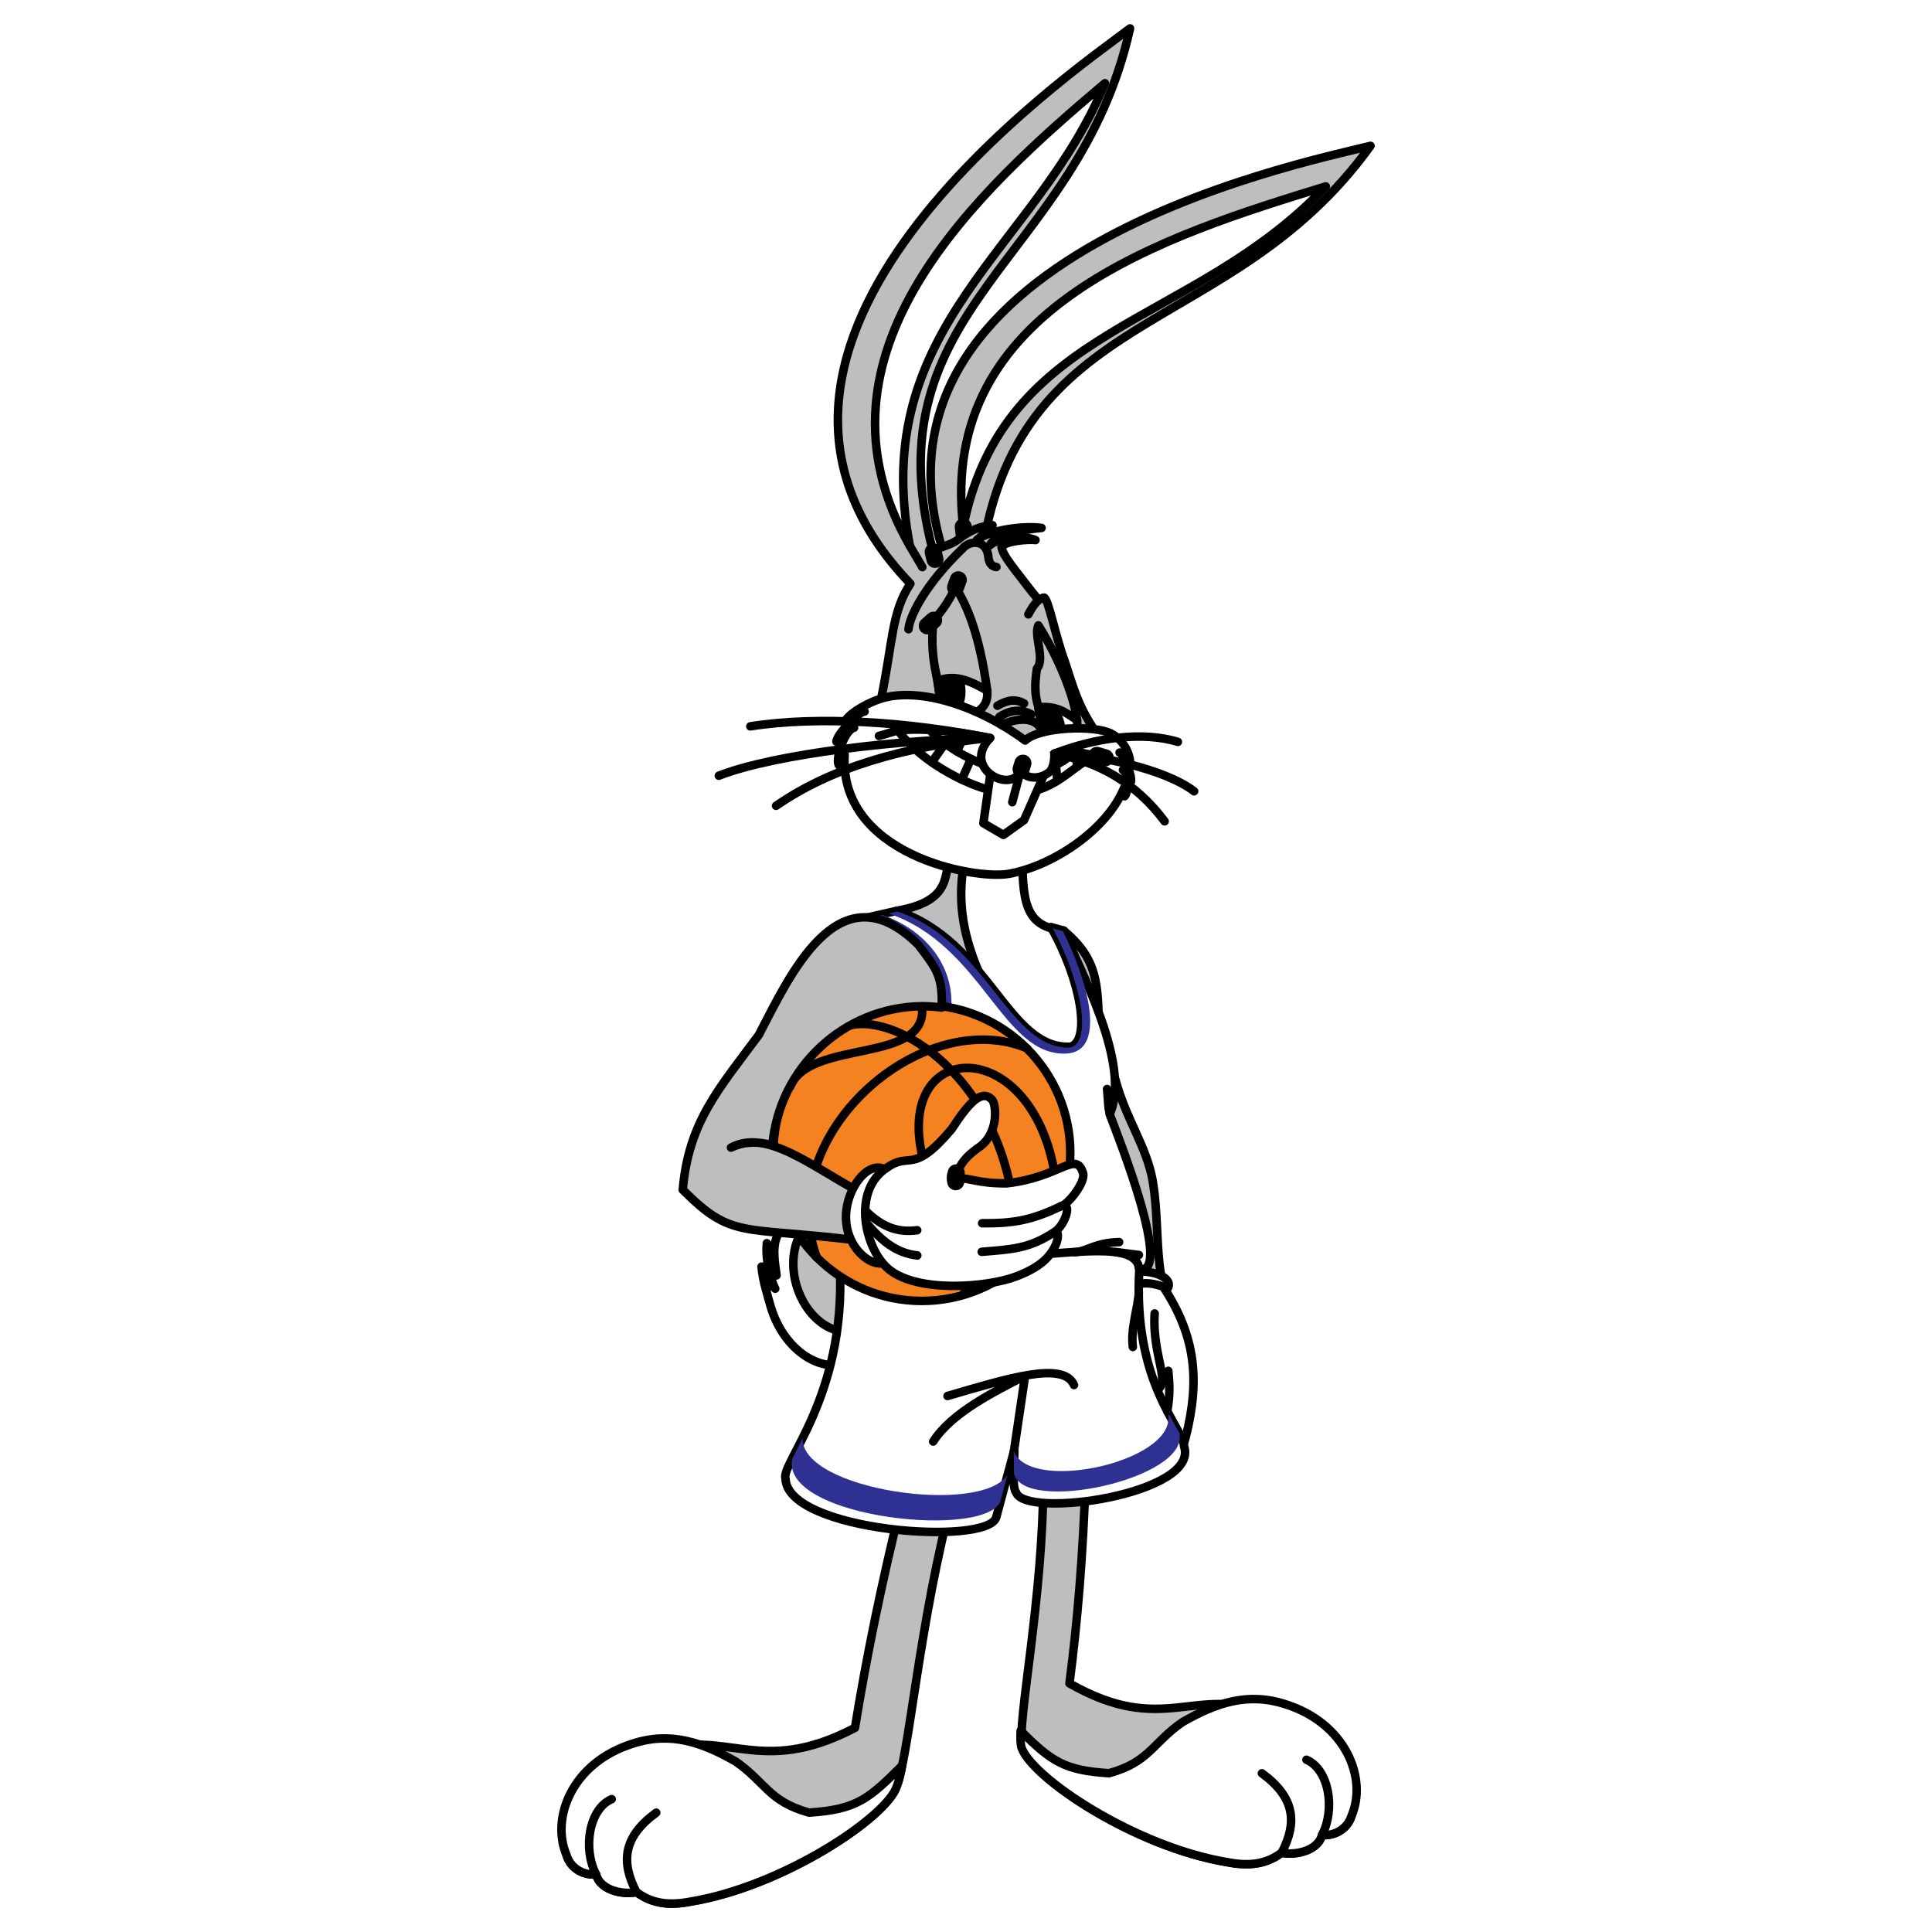 <?xml version="1.0" encoding="utf-8"?>
<!-- Generator: Adobe Illustrator 13.0.0, SVG Export Plug-In . SVG Version: 6.00 Build 14948)  -->
<!DOCTYPE svg PUBLIC "-//W3C//DTD SVG 1.0//EN" "http://www.w3.org/TR/2001/REC-SVG-20010904/DTD/svg10.dtd">
<svg version="1.0" id="Layer_1" xmlns="http://www.w3.org/2000/svg" xmlns:xlink="http://www.w3.org/1999/xlink" x="0px" y="0px"
	 width="192.756px" height="192.756px" viewBox="0 0 192.756 192.756" enable-background="new 0 0 192.756 192.756"
	 xml:space="preserve">
<g>
	<polygon fill-rule="evenodd" clip-rule="evenodd" fill="#FFFFFF" points="0,0 192.756,0 192.756,192.756 0,192.756 0,0 	"/>
	
		<path fill-rule="evenodd" clip-rule="evenodd" fill="#BCBEC0" stroke="#000000" stroke-width="0.85" stroke-linecap="round" stroke-linejoin="round" stroke-miterlimit="2.613" d="
		M108.324,147.065c-0.254,8.112-0.844,14.878-1.623,20.89c9.443,5.382,12.492,0.042,19.857,3.046
		c6.777,1.484,9.387,6.704,8.299,10.128c-0.457,1.52-1.936,2.071-2.951,1.937c-0.482,1.794-3.092,2.037-4.025,1.772
		c-1.619,1.209-3.357,1.354-5.426,0.952c-9.203-1.499-19.508-8.386-20.477-11.408c-0.553-2.54,2.166-15.047,2.109-27.126
		C105.5,147.192,106.912,147.129,108.324,147.065L108.324,147.065z"/>
	
		<path fill-rule="evenodd" clip-rule="evenodd" fill="#FFFFFF" stroke="#000000" stroke-width="0.85" stroke-linecap="round" stroke-linejoin="round" stroke-miterlimit="2.613" d="
		M101.832,172.682c3.086,3.087,4.395,3.948,8.816,4.233c4.045-1.115,4.332-3.034,7.346-5.112c3.311-1.879,6.461-3.015,10.287-1.759
		c6.023,1.912,8.141,7.405,6.576,11.085c-0.457,1.52-1.936,2.071-2.951,1.937c-0.482,1.794-3.092,2.037-4.025,1.772
		c-1.619,1.209-3.357,1.354-5.426,0.952c-9.234-1.531-19.582-8.459-20.561-11.492C101.816,173.943,101.801,173.396,101.832,172.682
		L101.832,172.682z"/>
	
		<path fill="none" stroke="#000000" stroke-width="0.85" stroke-linecap="round" stroke-linejoin="round" stroke-miterlimit="2.613" d="
		M127.881,184.838c1.584-3.046,1.291-5.526-1.98-7.917 M131.906,183.065c1.334-2.566,0.703-6.517-1.562-7.495"/>
	
		<path fill-rule="evenodd" clip-rule="evenodd" fill="#BCBEC0" stroke="#000000" stroke-width="0.85" stroke-linecap="round" stroke-linejoin="round" stroke-miterlimit="2.613" d="
		M90.127,149.137c-2.244,9.028-3.742,16.558-4.828,23.25c-9.778,5.115-12.876-0.265-20.485,2.545
		c-6.777,1.483-9.387,6.704-8.3,10.128c0.457,1.52,1.937,2.07,2.952,1.936c0.482,1.795,3.091,2.037,4.025,1.772
		c1.62,1.21,3.357,1.354,5.425,0.953c9.203-1.499,19.509-8.387,20.478-11.409c1.307-2.768,2.233-16.373,5.797-29.51
		C93.503,148.913,91.815,149.025,90.127,149.137L90.127,149.137z"/>
	
		<path fill-rule="evenodd" clip-rule="evenodd" fill="#FFFFFF" stroke="#000000" stroke-width="0.85" stroke-linecap="round" stroke-linejoin="round" stroke-miterlimit="2.613" d="
		M90.006,176.156c-3.323,3.307-4.527,4.382-9.282,4.688c-4.044-1.115-4.333-3.034-7.346-5.111c-3.311-1.879-6.46-3.016-10.287-1.759
		c-6.025,1.911-8.142,7.404-6.578,11.085c0.457,1.52,1.937,2.07,2.952,1.936c0.482,1.795,3.091,2.037,4.025,1.772
		c1.62,1.21,3.357,1.354,5.425,0.953c9.236-1.532,19.583-8.46,20.562-11.493C89.661,177.771,89.832,177.07,90.006,176.156
		L90.006,176.156z"/>
	
		<path fill="none" stroke="#000000" stroke-width="0.85" stroke-linecap="round" stroke-linejoin="round" stroke-miterlimit="2.613" d="
		M63.491,188.768c-1.583-3.045-1.29-5.525,1.98-7.917 M59.466,186.995c-1.335-2.566-0.703-6.517,1.562-7.495"/>
	
		<path fill-rule="evenodd" clip-rule="evenodd" fill="#FFFFFF" stroke="#000000" stroke-width="0.85" stroke-linecap="round" stroke-linejoin="round" stroke-miterlimit="2.613" d="
		M77.344,128.573c-0.335-0.651-1.009-2.552-0.836-4.538c0.318,1.068,0.641,2.139,0.969,3.211c-0.393-2.743-0.693-4.864,2.77-5.854
		c1.927-0.551,6.395,1.754,7.54,5.793c1.146,4.038-0.373,8.024-3.381,8.872c-3.007,0.849-6.395-1.754-7.54-5.792
		c-0.326-1.151-0.8-2.657-0.883-3.893C76.354,127.326,76.8,128.061,77.344,128.573L77.344,128.573z"/>
	
		<path fill-rule="evenodd" clip-rule="evenodd" fill="#BCBEC0" stroke="#000000" stroke-width="0.85" stroke-linecap="round" stroke-linejoin="round" stroke-miterlimit="2.613" d="
		M82.105,121.211c2.364-0.667,5.026,1.379,5.926,4.554s-0.293,6.308-2.658,6.974c-2.364,0.667-5.026-1.379-5.926-4.553
		C78.547,125.011,79.741,121.878,82.105,121.211L82.105,121.211z"/>
	
		<path fill-rule="evenodd" clip-rule="evenodd" fill="#BCBEC0" stroke="#000000" stroke-width="0.85" stroke-linecap="round" stroke-linejoin="round" stroke-miterlimit="2.613" d="
		M115.201,131.045l0.854-2.667c-0.783-3.466-0.441-6.949-1.051-10.569c-0.609-3.44-2.664-6.146-3.711-10.069l-1.59-4.137
		c-0.25-4.83,0.213-7.619-3.58-10.753l-3.951,2.803l6.697,13.146l1.061,20.517L115.201,131.045L115.201,131.045z"/>
	
		<path fill-rule="evenodd" clip-rule="evenodd" fill="#FFFFFF" stroke="#000000" stroke-width="0.85" stroke-linecap="round" stroke-linejoin="round" stroke-miterlimit="2.613" d="
		M113.727,126.851c1.588,0,2.883,0.599,2.883,1.332s-1.295,1.331-2.883,1.331s-2.883-0.598-2.883-1.331
		S112.139,126.851,113.727,126.851L113.727,126.851z"/>
	
		<path fill-rule="evenodd" clip-rule="evenodd" fill="#FFFFFF" stroke="#000000" stroke-width="0.85" stroke-linecap="round" stroke-linejoin="round" stroke-miterlimit="2.613" d="
		M116.055,128.378c3.238,4.913,3.68,9.309,2.242,15.017c-0.844,3.353-2.828,3.325-1.84-2.604
		C112.607,139.892,108.441,125.665,116.055,128.378L116.055,128.378z"/>
	
		<path fill="none" stroke="#000000" stroke-width="0.85" stroke-linecap="round" stroke-linejoin="round" stroke-miterlimit="2.613" d="
		M115.201,131.045c-0.318,4.898,2.412,7.82-0.924,7.845"/>
	
		<path fill-rule="evenodd" clip-rule="evenodd" fill="#FFFFFF" stroke="#000000" stroke-width="0.85" stroke-linecap="round" stroke-linejoin="round" stroke-miterlimit="2.613" d="
		M101.365,148.874c0.867,2.73,18.373,0.187,16.768-4.585c-0.084-1.887-5.131-6.239-4.463-17.647l-0.896-5.012l-28.974,4.957
		c0.558,12.769-5.922,19.428-5.43,20.935c0.164,5.307,20.246,6.758,21.027,3.847l1.758-6.551
		C101.361,144.048,100.84,148.331,101.365,148.874L101.365,148.874z"/>
	
		<path fill-rule="evenodd" clip-rule="evenodd" fill="#FFFFFF" stroke="#000000" stroke-width="0.85" stroke-linecap="round" stroke-linejoin="round" stroke-miterlimit="2.613" d="
		M91.574,90.374c4.412-0.686,2.907-3.41,3.354-4.973l7.058-0.95c0.018,5.504,0.164,7.984,4.137,8.398
		C116.057,118.092,95.284,101.699,91.574,90.374L91.574,90.374z"/>
	
		<path fill-rule="evenodd" clip-rule="evenodd" fill="#BCBEC0" stroke="#000000" stroke-width="0.85" stroke-linecap="round" stroke-linejoin="round" stroke-miterlimit="2.613" d="
		M100.873,103.167c-3.435-5.993-6.098-11.173-4.498-17.96l-1.447,0.195c-0.94,1.679,0.33,4.458-5.457,5.468
		C91.466,95.167,96.428,100.202,100.873,103.167L100.873,103.167z"/>
	
		<path fill-rule="evenodd" clip-rule="evenodd" fill="#FFFFFF" stroke="#000000" stroke-width="0.85" stroke-linecap="round" stroke-linejoin="round" stroke-miterlimit="2.613" d="
		M85.804,91.708c1.222-0.279,2.445-0.559,3.667-0.838c9.25,3.018,11.056,13.919,17.359,13.56c1.99-0.653,1.068-6.533-1.975-11.937
		c0.422,0.119,0.844,0.238,1.268,0.356c1.523,3.762,6.824,13.439,4.586,18.307c1.059,2.769,6.293,16.079,2.961,15.485
		c-0.275-2.879-6.533-1.568-14.143-1.172c-1.859-8.315-6.572-16.443-5.574-24.946C94.625,94.799,87.955,90.815,85.804,91.708
		L85.804,91.708z"/>
	
		<path fill-rule="evenodd" clip-rule="evenodd" fill="#BCBEC0" stroke="#000000" stroke-width="0.85" stroke-linecap="round" stroke-linejoin="round" stroke-miterlimit="2.613" d="
		M94.982,57.536c-12.614-31.749,34.577-41.18,41.754-42.984c-14.062,19.536-35.555,15.661-38.92,41.695L94.982,57.536L94.982,57.536
		z"/>
	
		<path fill-rule="evenodd" clip-rule="evenodd" fill="#FFFFFF" stroke="#000000" stroke-width="0.85" stroke-linecap="round" stroke-linejoin="round" stroke-miterlimit="2.613" d="
		M132.277,18.597c-13.348,14.14-32.084,13.704-36.175,33.967C93.49,30.514,116.479,23.453,132.277,18.597L132.277,18.597z"/>
	
		<line fill="none" stroke="#000000" stroke-width="1.701" stroke-linecap="round" stroke-linejoin="round" stroke-miterlimit="2.613" x1="96.103" y1="52.564" x2="96.346" y2="54.657"/>
	
		<path fill-rule="evenodd" clip-rule="evenodd" fill="#BCBEC0" stroke="#000000" stroke-width="0.85" stroke-linecap="round" stroke-linejoin="round" stroke-miterlimit="2.613" d="
		M90.829,58.238C67.708,34.113,106.895,7.277,112.744,2.834C107.566,26.07,86.58,30.468,93.102,55.066
		c0.66-0.567,1.515-0.558,2.425-1.184c1.026-0.839,2.215-1.415,3.498-1.48c-0.809,0.632-0.744,0.829-1.552,1.461
		c1.253-0.979,4.623-1.444,6.447-1.192c-1.59,0.156-4.605,0.539-5.154,1.729c0.855-0.808,3.621-0.972,4.547-0.517
		c-0.641-0.094-3.025,0.072-3.391,0.694c0.146,0.912,1.262,2.141,3.092,4.548c0.477,0.495,0.412,0.802,1.148,0.506
		c0.43,0.064,1.143,3.875,2.068,6.348c0.947,2.887,1.322,4.351,2.914,6.781c-4.496,6.357-12.386,3.005-21.226-3.065
		C89.082,64.068,88.943,61.061,90.829,58.238L90.829,58.238z"/>
	
		<path fill-rule="evenodd" clip-rule="evenodd" fill="#FFFFFF" stroke="#000000" stroke-width="0.85" stroke-linecap="round" stroke-linejoin="round" stroke-miterlimit="2.613" d="
		M93.389,67.176c0.807,4.352,0.133,2.423,0.124,3.31c1.349,0.383,2.099,0.566,3.448,0.949c1.078-0.76,1.613-1.16,1.541-2.521
		C96.529,66.094,95.578,63.748,93.389,67.176L93.389,67.176z"/>
	
		<path fill-rule="evenodd" clip-rule="evenodd" fill="#FFFFFF" stroke="#000000" stroke-width="0.85" stroke-linecap="round" stroke-linejoin="round" stroke-miterlimit="2.613" d="
		M103.607,70.557c0.668,3.606,0.303,2.888,0.295,3.624c1.117,0.317,1.738,0.469,2.857,0.787c0.893-0.63,0.76-2.001,0.701-3.128
		C105.906,70.601,105.5,68.815,103.607,70.557L103.607,70.557z"/>
	
		<path fill-rule="evenodd" clip-rule="evenodd" stroke="#000000" stroke-width="0.85" stroke-linecap="round" stroke-linejoin="round" stroke-miterlimit="2.613" d="
		M94.925,70.815c0.607-0.081,1.136-0.93,0.938-2.375s-0.695-1.426-1.301-1.345c-1.273-0.188-1.012,0.817-0.901,1.639
		S93.791,71.322,94.925,70.815L94.925,70.815z"/>
	
		<path fill-rule="evenodd" clip-rule="evenodd" stroke="#000000" stroke-width="0.85" stroke-linecap="round" stroke-linejoin="round" stroke-miterlimit="2.613" d="
		M105.104,73.843c0.502-0.067,0.838-0.677,0.746-1.358c-0.092-0.681-0.768-2.31-1.271-2.243c-1.576-0.843-0.783,1.118-0.691,1.798
		S104.164,74.263,105.104,73.843L105.104,73.843z"/>
	
		<path fill-rule="evenodd" clip-rule="evenodd" fill="#FFFFFF" stroke="#000000" stroke-width="0.85" stroke-linecap="round" stroke-linejoin="round" stroke-miterlimit="2.613" d="
		M112.15,78.603c-1.654,4.106-6.994,7.759-11.479,8.575c-3.472,0.631-17.014-1.922-16.4-11.895c-0.227-0.081-0.35,0.391-0.534,1.104
		c-0.489-0.416,0.48-3.56,1.473-3.777c-0.273-0.212-1.121,0.71-1.762,1.378c0.101-0.841,2.36-3.085,2.812-2.997
		c-0.529-0.01-1.315,0.399-1.876,0.838c0.673-0.908,2.423-1.792,3.535-2.135c3.833-1.179,9.775,0.766,14.362,4.185
		c1.449-1.371,6.953-1.549,8.576-0.689c1.275,0.624,1.939,2.137,1.891,3.002c-0.307-0.5-0.639-0.936-1.047-1.108
		c0.371,0.092,1.283,2.293,1.125,2.918c-0.305-0.688-0.521-1.227-0.791-1.172c0.604,0.308,0.545,2.262,0.172,2.609
		C112.227,78.901,112.285,78.647,112.15,78.603L112.15,78.603z"/>
	
		<path fill-rule="evenodd" clip-rule="evenodd" fill="#FFFFFF" stroke="#000000" stroke-width="0.85" stroke-linecap="round" stroke-linejoin="round" stroke-miterlimit="2.613" d="
		M98.783,73.634c-5.167-1.022-7.686-0.884-9.192-0.762c2.349,3.271,7.657,6.006,10.782,6.253c4.875,0.385,6.473-2.854,9.066-3.764
		c-1.412-0.059-2.234-0.752-4.24-0.177C103.57,76.948,96.963,75.829,98.783,73.634L98.783,73.634z"/>
	
		<line fill="none" stroke="#000000" stroke-width="0.85" stroke-linecap="round" stroke-linejoin="round" stroke-miterlimit="2.613" x1="89.591" y1="72.872" x2="87.692" y2="73.426"/>
	
		<line fill="none" stroke="#000000" stroke-width="1.701" stroke-linecap="round" stroke-linejoin="round" stroke-miterlimit="2.613" x1="109.439" y1="75.36" x2="110.271" y2="75.606"/>
	
		<path fill="none" stroke="#000000" stroke-width="0.85" stroke-linecap="round" stroke-linejoin="round" stroke-miterlimit="2.613" d="
		M92.763,72.835c1.542,1.648,4.081,3.13,6.899,3.928 M107.293,75.007c-1.393,1.176-2.648,1.763-3.723,1.876"/>
	
		<polygon fill-rule="evenodd" clip-rule="evenodd" fill="#FFFFFF" stroke="#000000" stroke-width="0.85" stroke-linecap="round" stroke-linejoin="round" stroke-miterlimit="2.613" points="
		104.137,77.361 102.168,81.828 100.109,83.298 98.111,82.129 98.803,77.293 102.057,76.142 104.137,77.361 	"/>
	<path fill-rule="evenodd" clip-rule="evenodd" fill="#FFFFFF" d="M105.199,75.183c0,0.612-0.076,1.544-0.58,1.905
		c-1.281,0.916-2.67,0.365-2.746-0.353c-0.789,2.655-6.041-0.05-3.09-3.102L105.199,75.183L105.199,75.183z"/>
	
		<path fill="none" stroke="#000000" stroke-width="0.85" stroke-linecap="round" stroke-linejoin="round" stroke-miterlimit="2.613" d="
		M98.783,73.634c-2.951,3.051,2.301,5.757,3.09,3.102c0.076,0.717,1.465,1.268,2.746,0.353c0.504-0.36,0.58-1.292,0.58-1.905"/>
	
		<line fill="none" stroke="#000000" stroke-width="1.701" stroke-linecap="round" stroke-linejoin="round" stroke-miterlimit="2.613" x1="101.873" y1="76.735" x2="102.057" y2="76.142"/>
	
		<path fill="none" stroke="#000000" stroke-width="0.85" stroke-linecap="round" stroke-linejoin="round" stroke-miterlimit="2.613" d="
		M100.994,80.034l0.879-3.298 M96.87,75.726l-0.91,2.042 M94.285,74.18l-1.316,1.858 M96.312,73.202l-0.837,1.759 M105.963,75.008
		l0.113,0.9 M105.352,76.327l0.133,1.55 M107.293,75.007l0.18,1.48 M98.783,73.634c-8.456,0.825-15.752,2.888-21.352,6.76
		 M98.783,73.634c-8.665,0.114-21.447,1.552-27.065,3.761 M74.86,72.468c6.837-1.082,15.943-0.419,23.923,1.166 M105.199,75.183
		c4.355,0.826,8.111,2.888,10.996,6.76 M105.199,75.183c4.461,0.114,11.045,1.552,13.938,3.761 M117.518,74.018
		c-3.52-1.081-8.209-0.419-12.318,1.166"/>
	
		<path fill-rule="evenodd" clip-rule="evenodd" fill="#BCBEC0" stroke="#000000" stroke-width="0.85" stroke-linecap="round" stroke-linejoin="round" stroke-miterlimit="2.613" d="
		M98.502,68.915c-0.603-4.234-1.496-7.681-3.166-10.316c-0.612,1.225-1.125,2.1-2.187,3.275c-0.295,2.047-0.065,4.406,0.44,6.052
		C95.158,67.277,96.667,67.831,98.502,68.915L98.502,68.915z"/>
	
		<path fill-rule="evenodd" clip-rule="evenodd" fill="#BCBEC0" stroke="#000000" stroke-width="0.85" stroke-linecap="round" stroke-linejoin="round" stroke-miterlimit="2.613" d="
		M107.461,71.839c-0.473-3.313-2.557-7.383-3.863-9.446c-0.48,0.958,0.689,3.389-0.143,4.308c-0.23,1.602-0.244,2.568,0.152,3.856
		C105.564,70.39,106.406,71.169,107.461,71.839L107.461,71.839z"/>
	
		<path fill="none" stroke="#000000" stroke-width="1.701" stroke-linecap="round" stroke-linejoin="round" stroke-miterlimit="2.613" d="
		M93.149,61.874l-0.636,0.567 M95.336,58.599l0.275-0.755"/>
	
		<path fill="none" stroke="#000000" stroke-width="0.85" stroke-linecap="round" stroke-linejoin="round" stroke-miterlimit="2.613" d="
		M104.162,59.631c-0.525,0.051-1.059,0.697-1.561,1.665 M99.414,56.57c-0.367-0.017-0.752-0.315-0.795-0.945
		c-0.16-1.873-1.881-1.721-2.575-0.904c-3.744,3.602-5.28,6.739-5.404,8.059 M99.926,72.332c1.99-0.923,3.695-0.627,4.053,0.722
		 M99.709,71.526c0.867-0.588,2.016-0.886,3.184-0.255 M99.516,70.412c0.637-0.357,1.576-0.847,2.656-0.225"/>
	
		<path fill-rule="evenodd" clip-rule="evenodd" fill="#FFFFFF" stroke="#000000" stroke-width="0.85" stroke-linecap="round" stroke-linejoin="round" stroke-miterlimit="2.613" d="
		M110.236,8.303c-6.699,16.442-23.685,24.138-19.458,46.166C79.684,35.217,97.625,18.959,110.236,8.303L110.236,8.303z"/>
	
		<line fill="none" stroke="#000000" stroke-width="0.85" stroke-linecap="round" stroke-linejoin="round" stroke-miterlimit="2.613" x1="90.778" y1="54.468" x2="92.02" y2="56.583"/>
	
		<line fill="none" stroke="#000000" stroke-width="1.701" stroke-linecap="round" stroke-linejoin="round" stroke-miterlimit="2.613" x1="93.102" y1="55.066" x2="93.283" y2="55.808"/>
	
		<path fill="none" stroke="#000000" stroke-width="0.85" stroke-linecap="round" stroke-linejoin="round" stroke-miterlimit="2.613" d="
		M110.76,111.156c-0.213-0.482-0.189-1.347-0.307-2.503 M111.264,124.907l2.363,0.303 M107.217,124.938
		c1.303-0.105,1.967-0.941,4.438-1.015 M101.154,144.817l1.119-7.558 M94.536,139.277c5.888-1.714,11.585-3.532,12.617-1.093
		 M102.273,137.26c-2.887,1.514-7.289,3.616-9.167,6.56 M113.623,128.958c-0.098,1.57-0.834,3.62-0.6,5.428"/>
	<path fill-rule="evenodd" clip-rule="evenodd" fill="#2E3192" d="M80.077,143.479c-0.183,5.188,17.854,7.754,20.438,3.656
		c-0.215,0.815-0.428,1.631-0.643,2.447c-0.875,4.094-22.045,1.958-20.829-4.034C79.388,144.858,79.733,144.168,80.077,143.479
		L80.077,143.479z"/>
	<path fill-rule="evenodd" clip-rule="evenodd" fill="#2E3192" d="M101.154,144.817c1.736,4.311,16.902,0.819,15.303-4.026
		c0.4,0.723,0.801,1.446,1.201,2.17c1.109,4.571-15.678,8.186-16.506,3.996C101.154,146.244,101.154,145.531,101.154,144.817
		L101.154,144.817z"/>
	<path fill-rule="evenodd" clip-rule="evenodd" fill="#2E3192" d="M94.838,101.273c0.659-4.631-2.362-8.453-6.813-9.987
		l-0.895,0.217c3.694,1.098,7.836,5.562,6.564,9.645L94.838,101.273L94.838,101.273z"/>
	<path fill-rule="evenodd" clip-rule="evenodd" fill="#2E3192" d="M106.053,92.917c2.535,5.041,4.412,12.027,0.309,12.201
		c-6.393,0.244-8.299-10.779-17.69-13.975l0.823-0.211c8.967,2.915,11.055,13.709,17.237,13.59
		c2.266-0.416,1.209-6.515-1.705-11.902L106.053,92.917L106.053,92.917z"/>
	
		<path fill="none" stroke="#000000" stroke-width="0.85" stroke-linecap="round" stroke-linejoin="round" stroke-miterlimit="2.613" d="
		M116.457,140.791c0.27-1.554,0.252-2.465,0.104-4.02"/>
	
		<path fill-rule="evenodd" clip-rule="evenodd" fill="#F58220" stroke="#000000" stroke-width="0.85" stroke-linecap="round" stroke-linejoin="round" stroke-miterlimit="2.613" d="
		M91.969,100.252c8.158,0,14.814,6.636,14.814,14.772c0,8.136-6.656,14.771-14.814,14.771c-8.159,0-14.813-6.636-14.813-14.771
		C77.155,106.888,83.81,100.252,91.969,100.252L91.969,100.252z"/>
	
		<path fill="none" stroke="#000000" stroke-width="0.85" stroke-linecap="round" stroke-linejoin="round" stroke-miterlimit="2.613" d="
		M81.494,125.47c-4.463-12.257,10.474-25.217,20.949-20.891 M84.135,102.552c4.807-2.334,18.419,5.829,17.148,24.021
		 M96.168,128.999c2.853-1.749-2.269-7.987-3.557-11.646c-5.178-14.703,12.511-15.179,12.951,3.37 M91.969,100.252
		c0.864,6.036-11.167,3.289-13.136,8.17"/>
	
		<path fill-rule="evenodd" clip-rule="evenodd" fill="#BCBEC0" stroke="#000000" stroke-width="0.85" stroke-linecap="round" stroke-linejoin="round" stroke-miterlimit="2.613" d="
		M77.062,114.264c0.667-7.703,7.101-13.782,14.893-13.874c0.677,0,1.344,0.046,1.998,0.134c0.096-3.063-0.438-3.79-2.325-6.25
		c-7.995-7.968-12.941,3.327-15.927,8.99c-4.04,5.448-6.999,8.701-7.581,15.44c4.937,4.957,5.828,3.63,17.287,5.031l0.314-4.835
		c-4.792-2.551-9.242-6.308-12.79-4.403C74.067,113.951,75.41,113.817,77.062,114.264L77.062,114.264z"/>
	
		<path fill-rule="evenodd" clip-rule="evenodd" fill="#FFFFFF" stroke="#000000" stroke-width="0.85" stroke-linecap="round" stroke-linejoin="round" stroke-miterlimit="2.613" d="
		M87.725,116.501c1.633,0.135,1.779,2.579,1.704,5.221c-0.074,2.641-0.324,4.428-1.724,4.333c-1.399-0.096-3.243-1.934-3.304-4.485
		C84.341,119.019,86.092,116.366,87.725,116.501L87.725,116.501z"/>
	
		<path fill-rule="evenodd" clip-rule="evenodd" fill="#FFFFFF" stroke="#000000" stroke-width="0.85" stroke-linecap="round" stroke-linejoin="round" stroke-miterlimit="2.613" d="
		M94.957,112.639c-3.916,4.65-4.136,2.223-6.42,3.833c-3.622,2.266-2.246,8.192,0.136,10.158c2.897,2.391,9.843,1.808,12.699,0.724
		c2.32-0.882,3.418-1.884,4.01-3.282c0.211-0.57,0.246-1.203-0.08-1.215c1.049-0.792,1.707-3.041,0.547-2.513
		c0.648-0.104,2.498-2.387,2.205-3.316c-0.738-2.292-2.258,0.433-7.602,1.033c-2.829,0.032-3.63-0.546-5.167-0.545
		c0.55-1.55,1.143-2.13,2.224-2.937c2.244-1.403,1.871-4.459,1.472-4.858C97.965,108.643,96.703,109.947,94.957,112.639
		L94.957,112.639z"/>
	
		<path fill="none" stroke="#000000" stroke-width="0.85" stroke-linecap="round" stroke-linejoin="round" stroke-miterlimit="2.613" d="
		M86.321,120.768c1.532,1.499,3.073,2.262,5.189,1.972 M86.4,121.968c1.604,1.903,3.041,3.045,5.118,3.289"/>
	
		<path fill="none" stroke="#000000" stroke-width="1.701" stroke-linecap="round" stroke-linejoin="round" stroke-miterlimit="2.613" d="
		M95.403,117.012c-0.122,0.414-0.126,0.559-0.052,0.89"/>
	
		<path fill="none" stroke="#000000" stroke-width="0.85" stroke-linecap="round" stroke-linejoin="round" stroke-miterlimit="2.613" d="
		M105.848,120.344c-2.893,1.396-4.748,1.73-7.859,1.698 M105.301,122.856c-2.629,1.754-4.285,1.771-7.357,2.04"/>
</g>
</svg>
